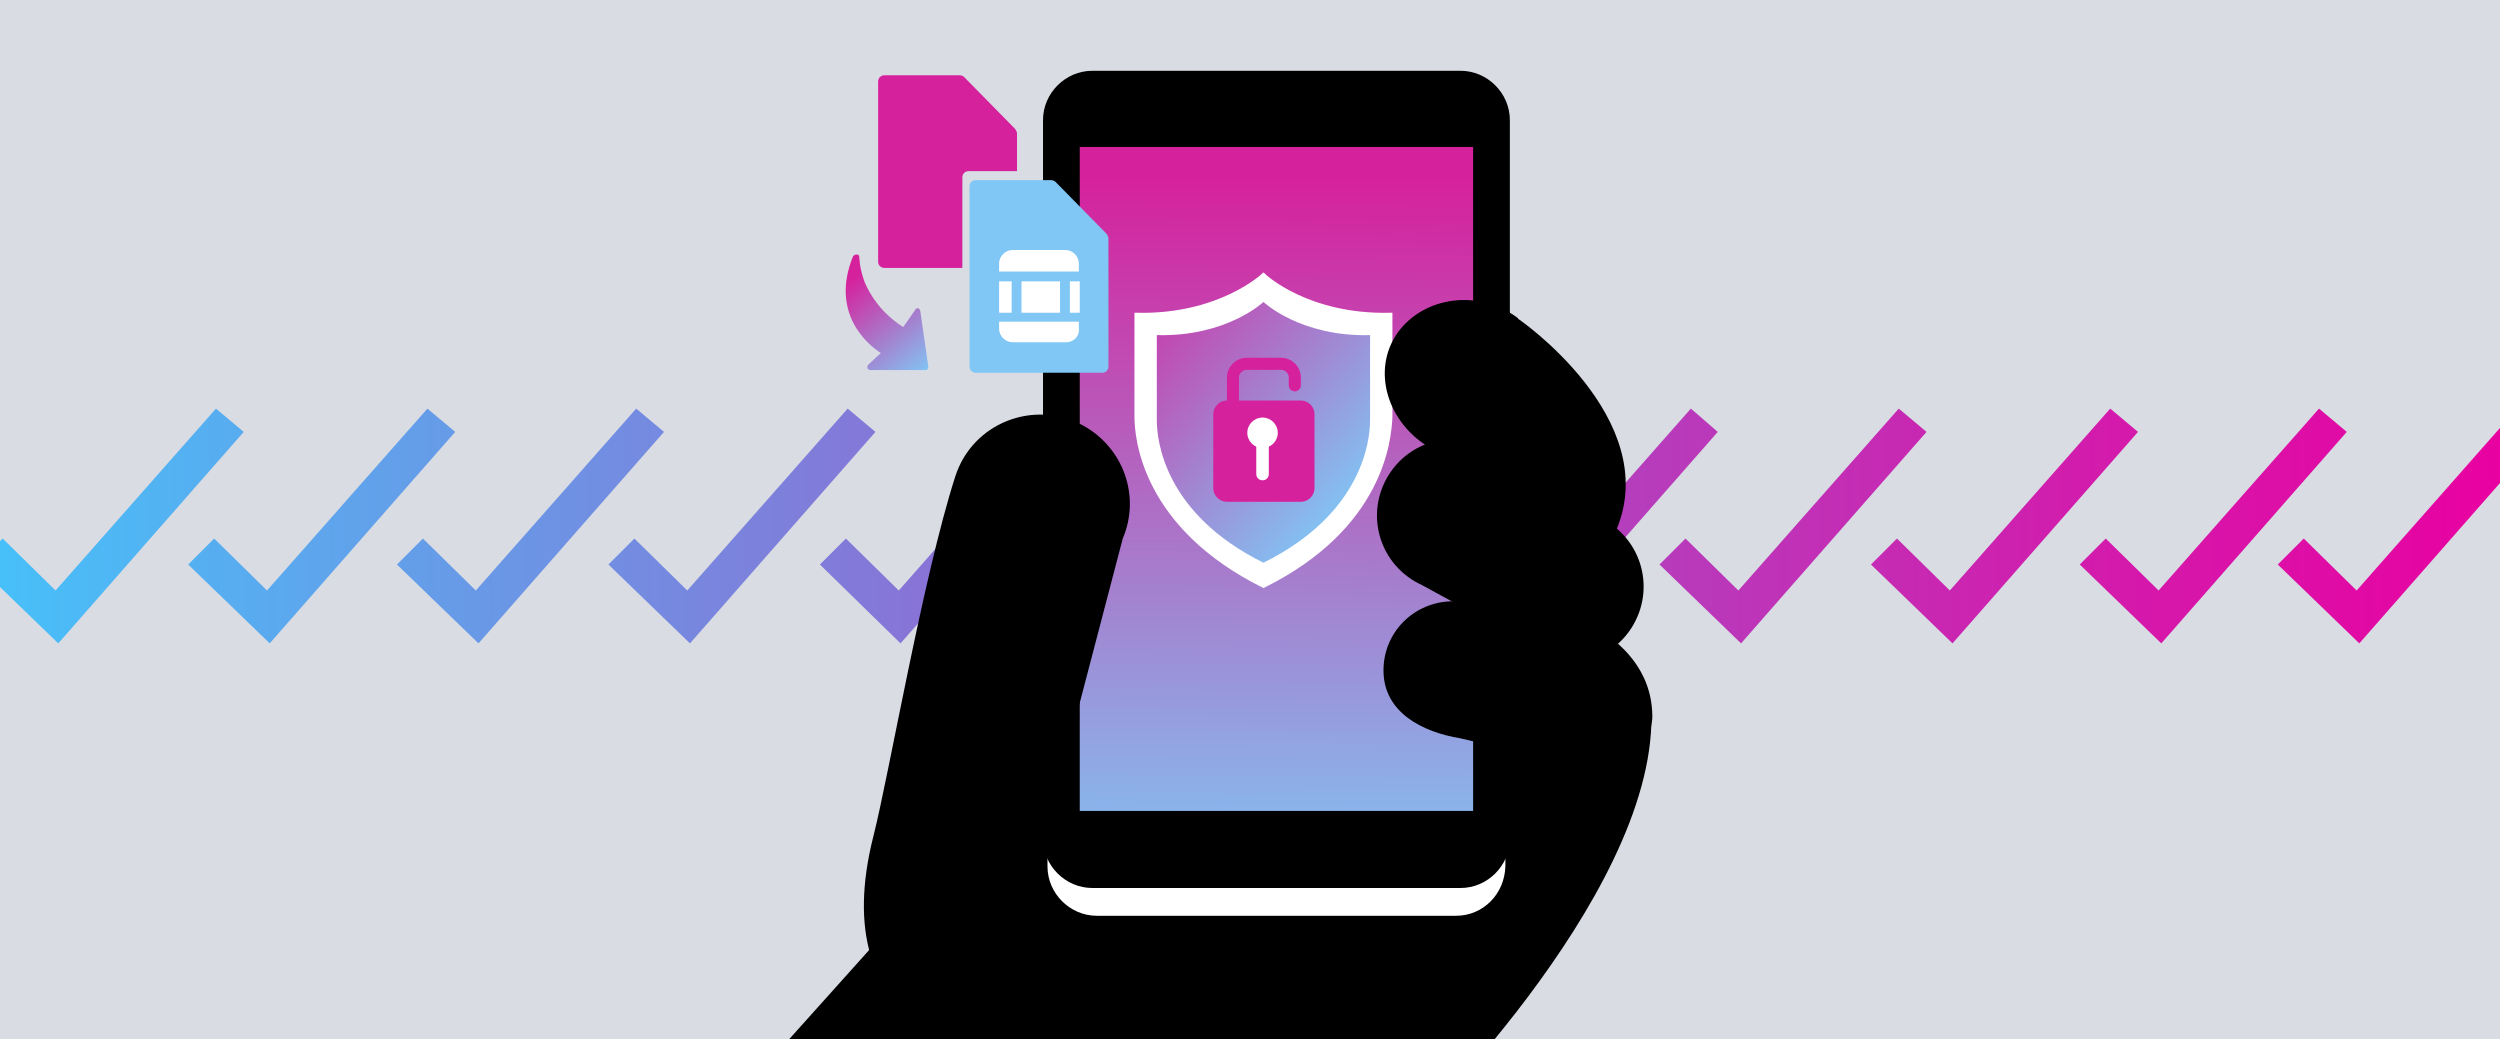 <?xml version="1.0" encoding="utf-8"?>
<!-- Generator: Adobe Illustrator 28.0.0, SVG Export Plug-In . SVG Version: 6.00 Build 0)  -->
<svg version="1.1" id="Layer_1" xmlns="http://www.w3.org/2000/svg" xmlns:xlink="http://www.w3.org/1999/xlink" x="0px" y="0px"
	 viewBox="0 0 279 116" style="enable-background:new 0 0 279 116;" xml:space="preserve">
<rect x="0" y="0" width="279" height="116" fill="#333333" stroke="none"/>
<style type="text/css">
	.st0{clip-path:url(#SVGID_00000031187739986002637200000017219940383692981945_);}
	.st1{fill:#D9DCE3;}
	.st2{fill:url(#SVGID_00000104696211674705012870000017903523957963718032_);}
	.st3{fill:url(#SVGID_00000181799418212118310980000008303674755424188607_);}
	.st4{fill:url(#SVGID_00000153665879794160353110000003800583541845241759_);}
	.st5{fill:url(#SVGID_00000008113488028995533310000009578471661525046670_);}
	.st6{fill:url(#SVGID_00000065786544033734668420000002044663061233594520_);}
	.st7{fill:url(#SVGID_00000174580357763852885920000001212430833122439838_);}
	.st8{fill:url(#SVGID_00000042697830318363718400000012262727188594249093_);}
	.st9{fill:url(#SVGID_00000041290146129879894550000003273389209027155128_);}
	.st10{fill:url(#SVGID_00000032611082432807678020000014248523479382071957_);}
	.st11{fill:url(#SVGID_00000039853352006020252600000014956584876870171281_);}
	.st12{fill:url(#SVGID_00000082356380837540565130000005507458402260665260_);}
	.st13{fill:url(#SVGID_00000055690579350899984950000005747153227613368981_);}
	.st14{fill:#FFFFFF;}
	.st15{fill:url(#SVGID_00000106109765194043909160000015123643160475767719_);}
	.st16{fill:#D6219C;}
	.st17{fill:#80C7F5;}
	.st18{fill:url(#SVGID_00000033364247185537445500000004213110553885737348_);}
	.st19{fill:#FFFFFF;stroke:#FFFFFF;stroke-width:0.588;stroke-miterlimit:10;}
	.st20{fill:url(#SVGID_00000156555888121066869100000008677494656907479484_);}
	.st21{fill:none;stroke:#D6219C;stroke-width:1.35;stroke-linecap:round;stroke-miterlimit:10;}
</style>
<g>
	<defs>
		<rect id="SVGID_1_" width="279" height="116"/>
	</defs>
	<clipPath id="SVGID_00000181785347577827128700000012235469092879901080_">
		<use xlink:href="#SVGID_1_"  style="overflow:visible;"/>
	</clipPath>
	<g style="clip-path:url(#SVGID_00000181785347577827128700000012235469092879901080_);">
		<rect class="st1" width="279.2" height="116.7"/>
		<g>
			
				<linearGradient id="SVGID_00000173162814053289678220000002865749551005415564_" gradientUnits="userSpaceOnUse" x1="-9.863" y1="57.3" x2="280.32" y2="57.3" gradientTransform="matrix(1 0 0 -1 0 116)">
				<stop  offset="0" style="stop-color:#41C7FC"/>
				<stop  offset="0.458" style="stop-color:#9465CF"/>
				<stop  offset="0.829" style="stop-color:#D11DAD"/>
				<stop  offset="1" style="stop-color:#E900A0"/>
			</linearGradient>
			<polygon style="fill:url(#SVGID_00000173162814053289678220000002865749551005415564_);" points="6.5,71.8 -2.6,63 0.3,60.1 
				6.2,65.9 24.1,45.6 27.2,48.2 			"/>
			
				<linearGradient id="SVGID_00000075855605819241712360000016470660683092243615_" gradientUnits="userSpaceOnUse" x1="-9.863" y1="57.3" x2="280.32" y2="57.3" gradientTransform="matrix(1 0 0 -1 0 116)">
				<stop  offset="0" style="stop-color:#41C7FC"/>
				<stop  offset="0.458" style="stop-color:#9465CF"/>
				<stop  offset="0.829" style="stop-color:#D11DAD"/>
				<stop  offset="1" style="stop-color:#E900A0"/>
			</linearGradient>
			<polygon style="fill:url(#SVGID_00000075855605819241712360000016470660683092243615_);" points="30.1,71.8 21,63 23.9,60.1 
				29.8,65.9 47.7,45.6 50.8,48.2 			"/>
			
				<linearGradient id="SVGID_00000105425540069670391630000005273379640903104912_" gradientUnits="userSpaceOnUse" x1="-9.863" y1="57.3" x2="280.32" y2="57.3" gradientTransform="matrix(1 0 0 -1 0 116)">
				<stop  offset="0" style="stop-color:#41C7FC"/>
				<stop  offset="0.458" style="stop-color:#9465CF"/>
				<stop  offset="0.829" style="stop-color:#D11DAD"/>
				<stop  offset="1" style="stop-color:#E900A0"/>
			</linearGradient>
			<polygon style="fill:url(#SVGID_00000105425540069670391630000005273379640903104912_);" points="53.4,71.8 44.3,63 47.2,60.1 
				53.1,65.9 71,45.6 74.1,48.2 			"/>
			
				<linearGradient id="SVGID_00000034795219979990436020000001180231889245169798_" gradientUnits="userSpaceOnUse" x1="-9.863" y1="57.3" x2="280.32" y2="57.3" gradientTransform="matrix(1 0 0 -1 0 116)">
				<stop  offset="0" style="stop-color:#41C7FC"/>
				<stop  offset="0.458" style="stop-color:#9465CF"/>
				<stop  offset="0.829" style="stop-color:#D11DAD"/>
				<stop  offset="1" style="stop-color:#E900A0"/>
			</linearGradient>
			<polygon style="fill:url(#SVGID_00000034795219979990436020000001180231889245169798_);" points="77,71.8 67.9,63 70.8,60.1 
				76.7,65.9 94.6,45.6 97.7,48.2 			"/>
			
				<linearGradient id="SVGID_00000127734618566967493750000001986129747952912813_" gradientUnits="userSpaceOnUse" x1="-9.863" y1="57.3" x2="280.32" y2="57.3" gradientTransform="matrix(1 0 0 -1 0 116)">
				<stop  offset="0" style="stop-color:#41C7FC"/>
				<stop  offset="0.458" style="stop-color:#9465CF"/>
				<stop  offset="0.829" style="stop-color:#D11DAD"/>
				<stop  offset="1" style="stop-color:#E900A0"/>
			</linearGradient>
			<polygon style="fill:url(#SVGID_00000127734618566967493750000001986129747952912813_);" points="100.5,71.8 91.5,63 94.4,60.1 
				100.3,65.9 118.2,45.6 121.2,48.2 			"/>
			
				<linearGradient id="SVGID_00000103957973897399224580000013055434815971918471_" gradientUnits="userSpaceOnUse" x1="-9.863" y1="57.3" x2="280.32" y2="57.3" gradientTransform="matrix(1 0 0 -1 0 116)">
				<stop  offset="0" style="stop-color:#41C7FC"/>
				<stop  offset="0.458" style="stop-color:#9465CF"/>
				<stop  offset="0.829" style="stop-color:#D11DAD"/>
				<stop  offset="1" style="stop-color:#E900A0"/>
			</linearGradient>
			<polygon style="fill:url(#SVGID_00000103957973897399224580000013055434815971918471_);" points="124.1,71.8 115.1,63 
				117.9,60.1 123.9,65.9 141.8,45.6 144.8,48.2 			"/>
			
				<linearGradient id="SVGID_00000064333784256008146160000013216338086420600490_" gradientUnits="userSpaceOnUse" x1="-9.863" y1="57.3" x2="280.32" y2="57.3" gradientTransform="matrix(1 0 0 -1 0 116)">
				<stop  offset="0" style="stop-color:#41C7FC"/>
				<stop  offset="0.458" style="stop-color:#9465CF"/>
				<stop  offset="0.829" style="stop-color:#D11DAD"/>
				<stop  offset="1" style="stop-color:#E900A0"/>
			</linearGradient>
			<polygon style="fill:url(#SVGID_00000064333784256008146160000013216338086420600490_);" points="147.4,71.8 138.4,63 
				141.2,60.1 147.2,65.9 165.1,45.6 168.1,48.2 			"/>
			
				<linearGradient id="SVGID_00000140010541004191725190000013726403189527141295_" gradientUnits="userSpaceOnUse" x1="-9.863" y1="57.3" x2="280.32" y2="57.3" gradientTransform="matrix(1 0 0 -1 0 116)">
				<stop  offset="0" style="stop-color:#41C7FC"/>
				<stop  offset="0.458" style="stop-color:#9465CF"/>
				<stop  offset="0.829" style="stop-color:#D11DAD"/>
				<stop  offset="1" style="stop-color:#E900A0"/>
			</linearGradient>
			<polygon style="fill:url(#SVGID_00000140010541004191725190000013726403189527141295_);" points="171,71.8 162,63 164.8,60.1 
				170.8,65.9 188.7,45.6 191.7,48.2 			"/>
			
				<linearGradient id="SVGID_00000153664495013426617650000007567132879921621661_" gradientUnits="userSpaceOnUse" x1="-9.863" y1="57.3" x2="280.32" y2="57.3" gradientTransform="matrix(1 0 0 -1 0 116)">
				<stop  offset="0" style="stop-color:#41C7FC"/>
				<stop  offset="0.458" style="stop-color:#9465CF"/>
				<stop  offset="0.829" style="stop-color:#D11DAD"/>
				<stop  offset="1" style="stop-color:#E900A0"/>
			</linearGradient>
			<polygon style="fill:url(#SVGID_00000153664495013426617650000007567132879921621661_);" points="194.3,71.8 185.2,63 
				188.1,60.1 194,65.9 211.9,45.6 215,48.2 			"/>
			
				<linearGradient id="SVGID_00000122720989578678065550000006964359714959955379_" gradientUnits="userSpaceOnUse" x1="-9.863" y1="57.3" x2="280.32" y2="57.3" gradientTransform="matrix(1 0 0 -1 0 116)">
				<stop  offset="0" style="stop-color:#41C7FC"/>
				<stop  offset="0.458" style="stop-color:#9465CF"/>
				<stop  offset="0.829" style="stop-color:#D11DAD"/>
				<stop  offset="1" style="stop-color:#E900A0"/>
			</linearGradient>
			<polygon style="fill:url(#SVGID_00000122720989578678065550000006964359714959955379_);" points="217.9,71.8 208.8,63 
				211.7,60.1 217.6,65.9 235.5,45.6 238.6,48.2 			"/>
			
				<linearGradient id="SVGID_00000011719413946992703650000013960527237187097244_" gradientUnits="userSpaceOnUse" x1="-9.863" y1="57.3" x2="280.32" y2="57.3" gradientTransform="matrix(1 0 0 -1 0 116)">
				<stop  offset="0" style="stop-color:#41C7FC"/>
				<stop  offset="0.458" style="stop-color:#9465CF"/>
				<stop  offset="0.829" style="stop-color:#D11DAD"/>
				<stop  offset="1" style="stop-color:#E900A0"/>
			</linearGradient>
			<polygon style="fill:url(#SVGID_00000011719413946992703650000013960527237187097244_);" points="241.2,71.8 232.1,63 235,60.1 
				240.9,65.9 258.8,45.6 261.9,48.2 			"/>
			
				<linearGradient id="SVGID_00000104691932122149541540000001868369144409265320_" gradientUnits="userSpaceOnUse" x1="-9.863" y1="57.3" x2="280.32" y2="57.3" gradientTransform="matrix(1 0 0 -1 0 116)">
				<stop  offset="0" style="stop-color:#41C7FC"/>
				<stop  offset="0.458" style="stop-color:#9465CF"/>
				<stop  offset="0.829" style="stop-color:#D11DAD"/>
				<stop  offset="1" style="stop-color:#E900A0"/>
			</linearGradient>
			<polygon style="fill:url(#SVGID_00000104691932122149541540000001868369144409265320_);" points="263.3,71.8 254.2,63 
				257.1,60.1 263,65.9 280.9,45.6 284,48.2 			"/>
		</g>
		<polygon class="st14" points="131.2,95.7 131.2,97.7 150.8,97.7 164.4,87.9 164.4,86 150.8,95.7 		"/>
		<polygon class="st14" points="153.7,82.4 153.7,84 169.3,84 178.1,77.1 178.1,75.6 169.3,82.4 		"/>
		<path d="M156.6,127.2H78l40.1-44.7l66.2-2.6C184.5,100.4,156.6,127.2,156.6,127.2z"/>
		<path class="st14" d="M162.5,102.2h-40.1c-3,0-5.5-2.5-5.5-5.5v-18c0-3,2.5-5.5,5.5-5.5h40.1c3,0,5.5,2.5,5.5,5.5v18
			C167.9,99.8,165.5,102.2,162.5,102.2z"/>
		<path d="M163,99.1h-41.1c-3,0-5.5-2.5-5.5-5.5V13.4c0-3,2.5-5.5,5.5-5.5H163c3,0,5.5,2.5,5.5,5.5v80.2
			C168.5,96.6,166,99.1,163,99.1z"/>
		
			<linearGradient id="SVGID_00000047781720810731835350000017115532793381858995_" gradientUnits="userSpaceOnUse" x1="142.079" y1="16.044" x2="142.718" y2="96.211" gradientTransform="matrix(1 0 0 -1 0 116)">
			<stop  offset="0" style="stop-color:#80C7F5"/>
			<stop  offset="1" style="stop-color:#D6219C"/>
		</linearGradient>
		<path style="fill:url(#SVGID_00000047781720810731835350000017115532793381858995_);" d="M164.4,16.4h-43.9v74.1h43.9V16.4z"/>
		<path d="M110.3,117.4c0,0-18.5-1.9-12.8-24.2c1.7-6.7,5.5-28.8,9.1-40c1.9-6,8.8-8.7,14.3-5.7l0,0c4.5,2.5,6.4,7.9,4.4,12.6
			L110.3,117.4z"/>
		<path d="M158.7,65.3c-4.6-2.1-6.4-7.6-3.9-12l0,0c2.4-4.2,7.8-5.6,11.9-3l5,22.1L158.7,65.3z"/>
		<path d="M178.4,57.7c4.6,2.1,6.4,7.6,3.9,12l0,0c-2.4,4.2-7.8,5.6-11.9,3l-3.7-21.4L178.4,57.7z"/>
		<path d="M184.4,79.9c0.1,5.4-13.4,20.5-13.4,20.5l-0.3-33.2C170.7,67.1,184.3,69.7,184.4,79.9z"/>
		<path d="M180.4,59.1L180.4,59.1c-2.9,3.3-7.9,3.4-11.1,0.4v-24C169.4,35.5,185.6,46.7,180.4,59.1z"/>
		<path d="M163,82.4c-4.3-0.7-8.5-2.9-8.6-7.4l0,0c-0.1-4.4,3.4-7.9,7.8-7.9l10.9,4.8l1.3,13.2L163,82.4z"/>
		<path class="st16" d="M107.4,19.8c0-0.4,0.3-0.7,0.7-0.7h5.4v-4.2c0-0.2-0.1-0.3-0.2-0.5l-5.7-5.8c-0.1-0.1-0.3-0.2-0.5-0.2h-8.4
			c-0.4,0-0.7,0.3-0.7,0.7v20.1c0,0.4,0.3,0.7,0.7,0.7h8.7V19.8z"/>
		<path class="st17" d="M123.5,26.1l-5.7-5.8c-0.1-0.1-0.3-0.2-0.5-0.2h-8.4c-0.4,0-0.7,0.3-0.7,0.7v20.1c0,0.4,0.3,0.7,0.7,0.7H123
			c0.4,0,0.7-0.3,0.7-0.7V26.6C123.7,26.4,123.6,26.3,123.5,26.1z"/>
		<path class="st14" d="M113,27.9h5.9c0.8,0,1.5,0.7,1.5,1.5v0.9h-8.9v-0.9C111.5,28.6,112.2,27.9,113,27.9z"/>
		<rect x="111.5" y="31.4" class="st14" width="1.4" height="3.5"/>
		<rect x="114" y="31.4" class="st14" width="4.3" height="3.5"/>
		<rect x="119.4" y="31.4" class="st14" width="1.1" height="3.5"/>
		<path class="st14" d="M119,38.2h-6c-0.8,0-1.5-0.7-1.5-1.5v-0.8h8.9v0.8C120.5,37.5,119.8,38.2,119,38.2z"/>
		
			<linearGradient id="SVGID_00000157997052448229418690000012968410082617959566_" gradientUnits="userSpaceOnUse" x1="103.094" y1="73.93" x2="94.648" y2="84.555" gradientTransform="matrix(1 0 0 -1 0 116)">
			<stop  offset="0" style="stop-color:#80C7F5"/>
			<stop  offset="1" style="stop-color:#D6219C"/>
		</linearGradient>
		<path style="fill:url(#SVGID_00000157997052448229418690000012968410082617959566_);" d="M97.1,41.3h6.2c0.1,0,0.2,0,0.2-0.1
			c0,0,0.1-0.1,0.1-0.2v-0.1l-0.9-6.2c0-0.1-0.1-0.2-0.2-0.3c-0.1,0-0.3,0-0.3,0.1l-1.4,2c-2.5-1.6-3.7-3.6-4.3-5
			c-0.6-1.6-0.6-2.8-0.6-2.8c0-0.2-0.1-0.3-0.3-0.3c-0.2,0-0.3,0.1-0.4,0.2c-2.6,6.4,1.7,9.9,3.1,10.8l-1.4,1.3
			c-0.1,0.1-0.1,0.2-0.1,0.4C96.9,41.2,97,41.3,97.1,41.3z"/>
		<g>
			<path class="st19" d="M141,65.3c-13.2-6.6-14.1-16.3-14.1-18.8s0-11.3,0-11.3c9.2,0.2,14.1-4.4,14.1-4.4s4.8,4.6,14.1,4.4
				c0,0,0,8.7,0,11.3C155,49.1,154.1,58.8,141,65.3z"/>
			
				<linearGradient id="SVGID_00000011750023677975512210000017078455530580540850_" gradientUnits="userSpaceOnUse" x1="124.22" y1="86.112" x2="152.222" y2="60.256" gradientTransform="matrix(1 0 0 -1 0 116)">
				<stop  offset="0" style="stop-color:#D6219C"/>
				<stop  offset="1" style="stop-color:#80C7F5"/>
			</linearGradient>
			<path style="fill:url(#SVGID_00000011750023677975512210000017078455530580540850_);" d="M141,62.8
				c-11.1-5.5-11.9-13.7-11.9-15.9c0-2.1,0-9.5,0-9.5c7.8,0.2,11.9-3.7,11.9-3.7s4.1,3.9,11.9,3.7c0,0,0,7.4,0,9.5
				C152.9,49.1,152.1,57.3,141,62.8z"/>
			<path class="st16" d="M145.2,56h-8.3c-0.8,0-1.5-0.7-1.5-1.5v-8.3c0-0.8,0.7-1.5,1.5-1.5h8.3c0.8,0,1.5,0.7,1.5,1.5v8.3
				C146.7,55.3,146,56,145.2,56z"/>
			<path class="st21" d="M139.1,48.1c-0.8,0-1.5-0.7-1.5-1.5v-4.5c0-0.8,0.7-1.5,1.5-1.5h3.9c0.8,0,1.5,0.7,1.5,1.5V43"/>
			<circle class="st14" cx="140.9" cy="48.3" r="1.7"/>
			<path class="st14" d="M140.9,53.6L140.9,53.6c-0.4,0-0.7-0.3-0.7-0.7V49c0-0.4,0.3-0.7,0.7-0.7l0,0c0.4,0,0.7,0.3,0.7,0.7v3.9
				C141.6,53.3,141.3,53.6,140.9,53.6z"/>
		</g>
		<path d="M159.8,50.1c-5-2.8-6.8-8.8-3.8-13l0,0c2.9-4,9-4.9,13.4-1.6l3.2,23.2L159.8,50.1z"/>
	</g>
</g>
</svg>
